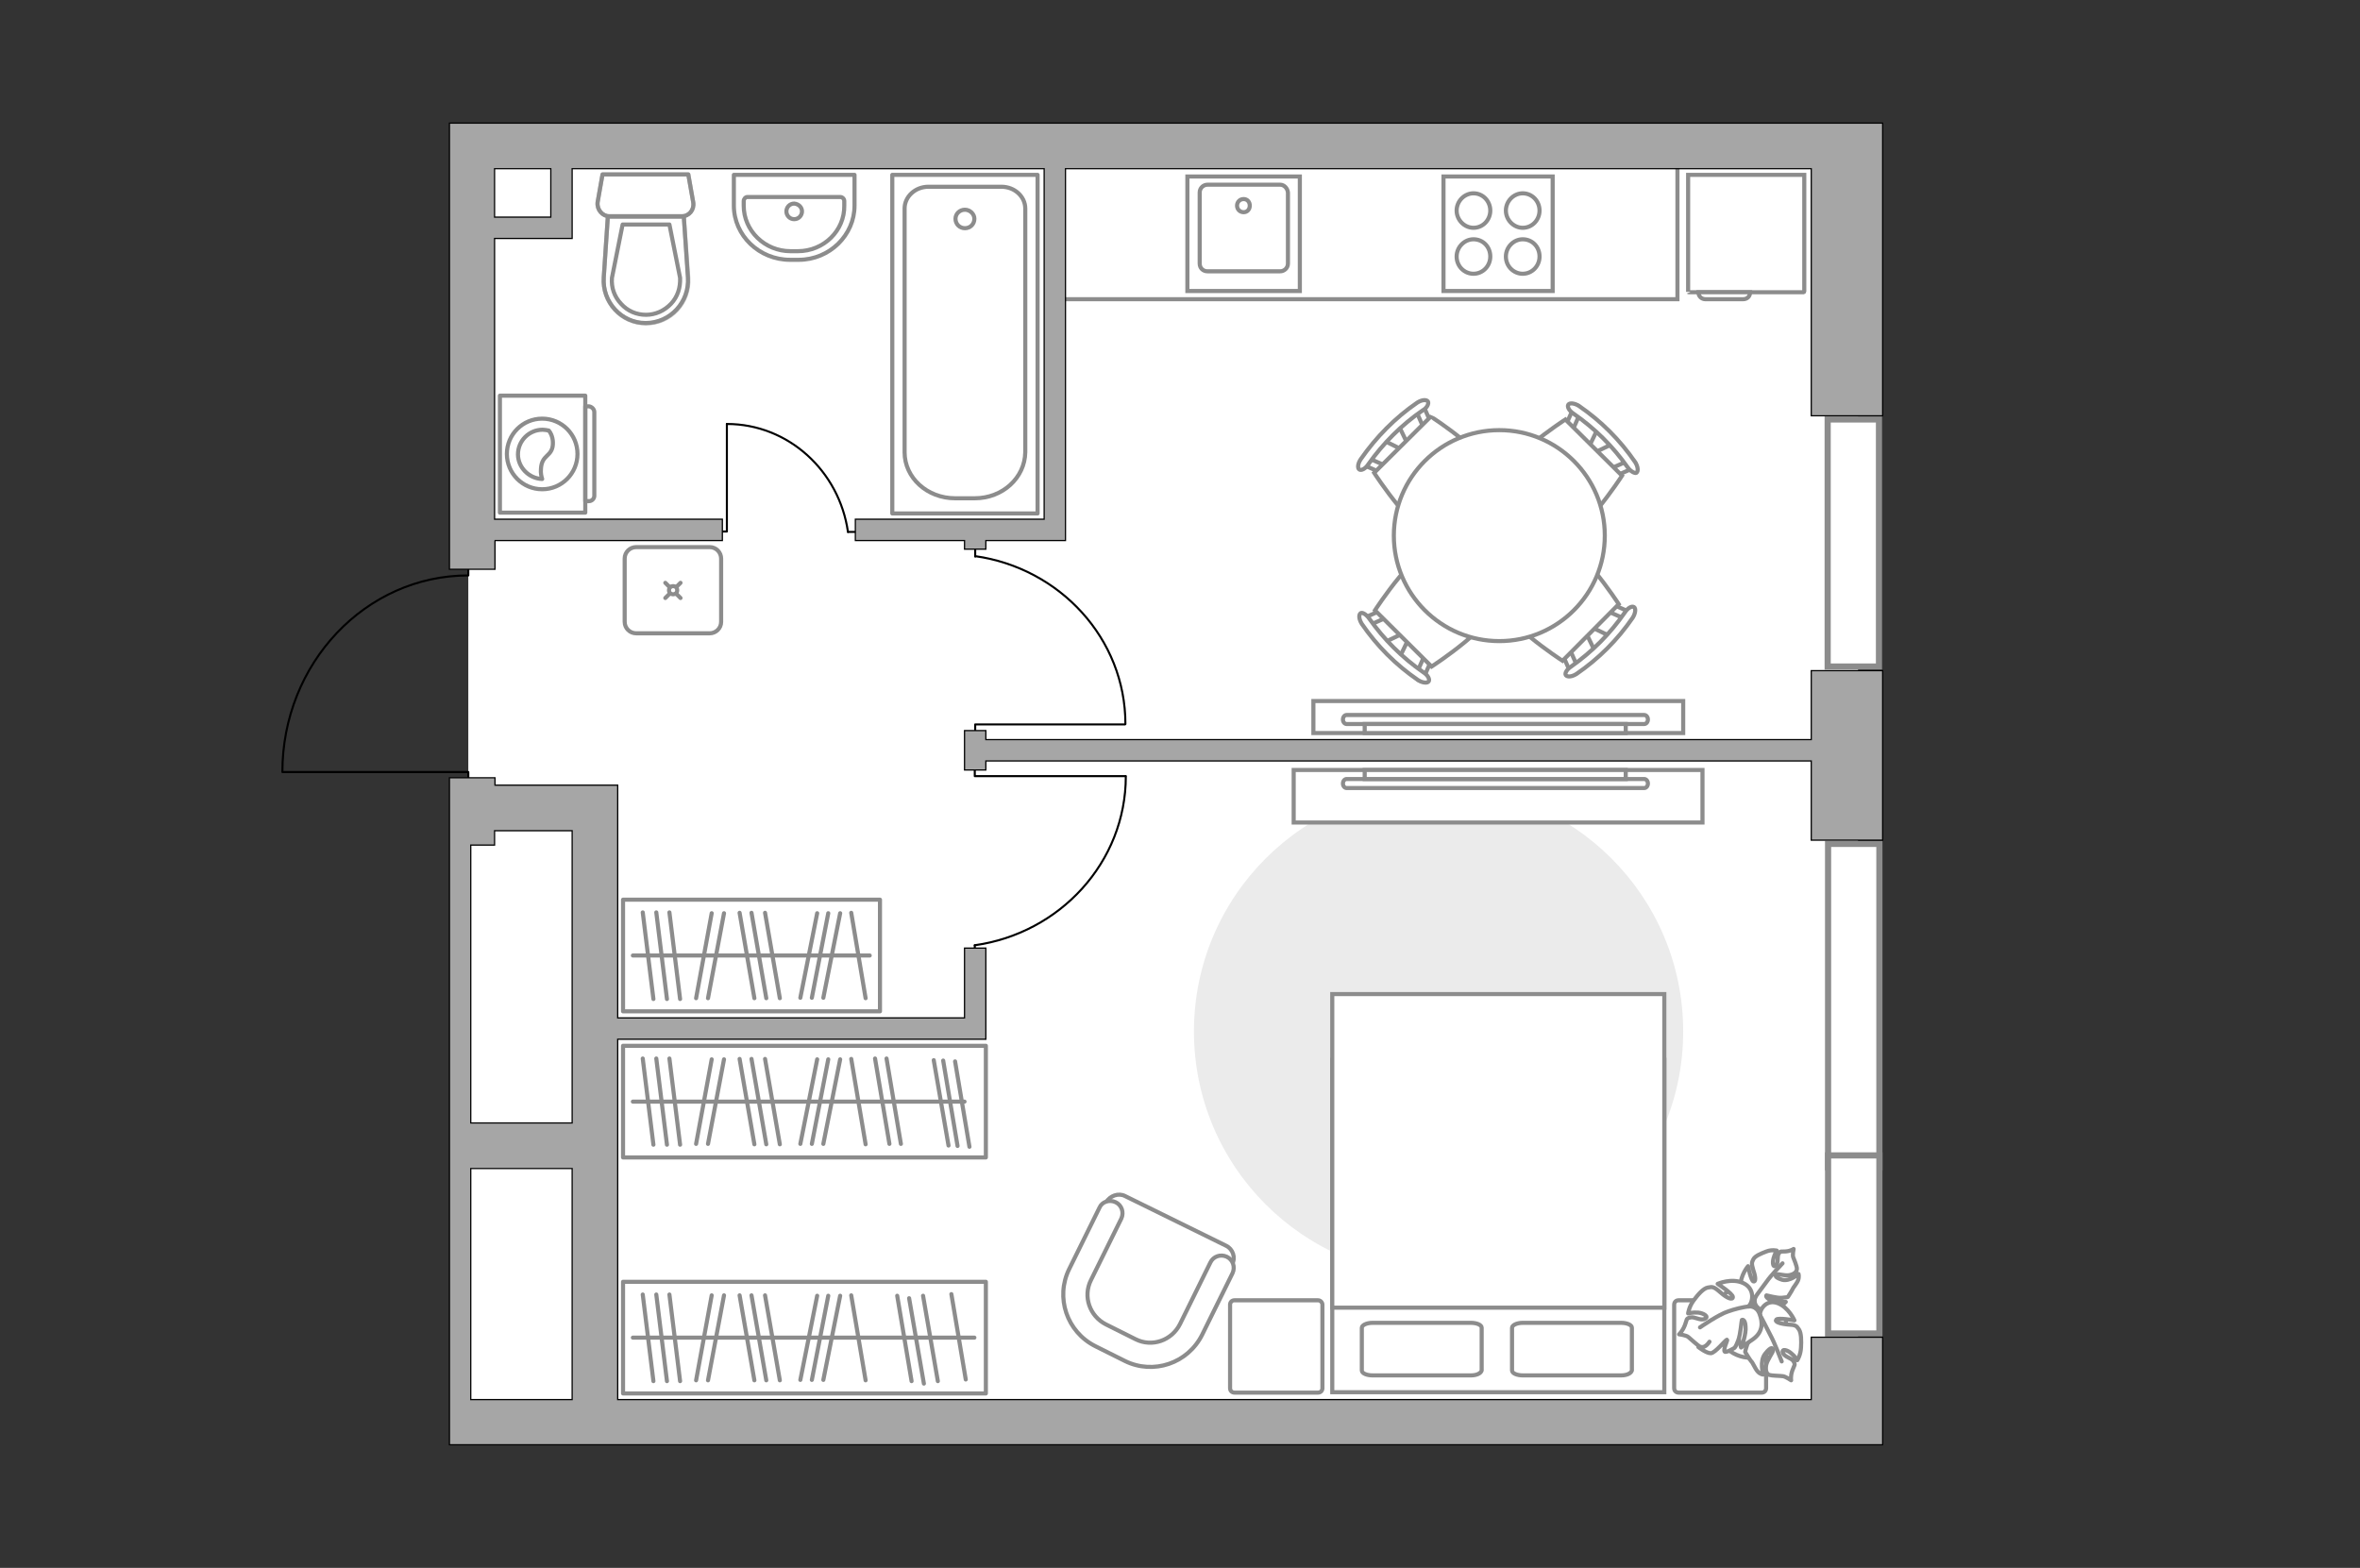 <?xml version="1.0" encoding="utf-8"?>
<!-- Generator: Adobe Illustrator 28.0.0, SVG Export Plug-In . SVG Version: 6.00 Build 0)  -->
<svg version="1.1" xmlns="http://www.w3.org/2000/svg" xmlns:xlink="http://www.w3.org/1999/xlink" x="0px" y="0px"
	 viewBox="0 0 575 382" style="enable-background:new 0 0 575 382;" xml:space="preserve">
<rect x="0" y="0" width="575" height="382" fill="#333333" stroke="none"/>
<style type="text/css">
	.st0{fill:#FFFFFF;}
	.st1{fill:#EBEBEB;}
	.st2{fill:#FFFFFF;stroke:#8C8C8C;stroke-miterlimit:10;}
	.st3{fill:#FFFFFF;stroke:#8C8C8C;stroke-linecap:round;stroke-miterlimit:10;}
	.st4{fill:none;stroke:#8C8C8C;stroke-linecap:round;stroke-linejoin:round;stroke-miterlimit:10;}
	.st5{fill:#FFFFFF;stroke:#8C8C8C;stroke-linecap:round;stroke-linejoin:round;stroke-miterlimit:10;}
	.st6{fill:none;stroke:#000000;stroke-width:0.5;stroke-linecap:round;stroke-linejoin:round;stroke-miterlimit:10;}
	.st7{fill:none;stroke:#8C8C8C;stroke-miterlimit:10;}
	.st8{fill:#FFFFFF;stroke:#8C8C8C;stroke-width:1.5;stroke-linecap:round;stroke-miterlimit:10;}
	.st9{opacity:0.5;}
	
		.st10{fill-rule:evenodd;clip-rule:evenodd;fill:none;stroke:#8C8C8C;stroke-linecap:round;stroke-linejoin:round;stroke-miterlimit:10;}
	.st11{fill:#A6A6A6;stroke:#000000;stroke-width:0.3;stroke-miterlimit:22.926;}
</style>
<g id="bg_1_">
	<rect x="114.1" y="37.2" class="st0" width="338.6" height="311"/>
</g>
<g id="furniture_1_">
	<path id="Vector_00000017484853496203805990000006501003918974203310_" class="st1" d="M290.9,251.3c0-32.9,26.7-59.6,59.6-59.6    c32.9,0,59.6,26.7,59.6,59.6s-26.7,59.6-59.6,59.6S290.9,284.2,290.9,251.3z"/>
	<g>
		<path class="st2" d="M152.2,151.5v-15.4c0-1.6,1.3-2.8,2.8-2.8h17.9c1.6,0,2.8,1.3,2.8,2.8v15.4c0,1.6-1.3,2.8-2.8,2.8H155     C153.5,154.3,152.2,153.1,152.2,151.5z"/>
		<g>
			<g>
				<line class="st3" x1="165.8" y1="142" x2="164.7" y2="143.1"/>
				<circle class="st3" cx="164" cy="143.8" r="1"/>
				<line class="st3" x1="163.2" y1="144.6" x2="162.1" y2="145.7"/>
				<line class="st3" x1="162.1" y1="142" x2="163.2" y2="143.1"/>
				<line class="st3" x1="164.7" y1="144.6" x2="165.8" y2="145.7"/>
			</g>
		</g>
	</g>
	<g>
		<g id="Group_2_00000068673796608472501090000008395142890212825519_">
			<g id="Group_3_00000170276541241406006290000015065398735114130065_">
				<path id="Vector_10_00000049186528859621783960000017781152874578261163_" class="st2" d="M393,108.1l-5.2,2.5l-1-1l2.5-5.2       L393,108.1z"/>
			</g>
			<g id="Group_4_00000030463972292556371530000013053244775109237905_">
				<path id="Vector_11_00000168833863988937620230000004593985063843198897_" class="st2" d="M381.9,104.5       c-0.3-0.3-0.5-0.8-0.3-1.1l1.9-4.3c0.2-0.4,0.7-0.5,1.2-0.1c0.5,0.3,0.7,1,0.5,1.2l-1.9,4.3c-0.2,0.4-0.7,0.5-1.2,0.1       C382.1,104.6,382,104.6,381.9,104.5z"/>
			</g>
			<g id="Group_5_00000047058598396834235330000015507547174087637178_">
				<path id="Vector_12_00000069387085167587408240000016527572965453650071_" class="st2" d="M392.9,115.4       c-0.1-0.1-0.1-0.1-0.2-0.2c-0.3-0.5-0.3-1,0.1-1.2l4.3-1.9c0.4-0.2,1,0.1,1.3,0.6c0.3,0.5,0.3,1-0.1,1.2l-4.3,1.9       C393.7,115.9,393.2,115.8,392.9,115.4z"/>
			</g>
			<path id="Vector_13_00000078036383047521011280000003618213845926849715_" class="st2" d="M379.1,132c-4.9,0-13.8-8.9-13.8-13.7      c0-5.7,16.1-16.1,16.1-16.1l13.8,13.7C395.2,115.9,384.8,132,379.1,132z"/>
			<path id="Vector_14_00000137836806458000748010000005334221594812787598_" class="st2" d="M396.6,113.9c-3.6-5.1-8-9.5-13.2-13.1      c-1.1-0.7-1.6-1.7-1.3-2.2c0.3-0.5,1.5-0.4,2.6,0.3c5.4,3.7,10,8.3,13.7,13.7c0.7,1.1,0.8,2.2,0.3,2.6      C398.4,115.4,397.3,114.9,396.6,113.9z"/>
		</g>
		<g id="Group_2_00000019678716714432108840000004369673514700984744_">
			<g id="Group_3_00000095325874952572222610000012792237711122314897_">
				<path id="Vector_10_00000012457702673026480010000004875961085497925287_" class="st2" d="M337.3,156.5l5.2-2.5l1,1l-2.5,5.2       L337.3,156.5z"/>
			</g>
			<g id="Group_4_00000137848612335768368940000001242714317883689642_">
				<path id="Vector_11_00000072992220246311201480000012639569054976530846_" class="st2" d="M348.3,160.1c0.3,0.3,0.5,0.8,0.3,1.1       l-1.9,4.3c-0.2,0.4-0.7,0.5-1.2,0.1c-0.5-0.3-0.7-1-0.5-1.2l1.9-4.3c0.2-0.4,0.7-0.5,1.2-0.1C348.2,160,348.2,160,348.3,160.1z"/>
			</g>
			<g id="Group_5_00000127008957367234827530000015387722728526498751_">
				<path id="Vector_12_00000173873901480375088250000005365767681307882144_" class="st2" d="M337.4,149.2c0.1,0.1,0.1,0.1,0.2,0.2       c0.3,0.5,0.3,1-0.1,1.2l-4.3,1.9c-0.4,0.2-1-0.1-1.3-0.6c-0.3-0.5-0.3-1,0.1-1.2l4.3-1.9C336.5,148.7,337,148.8,337.4,149.2z"/>
			</g>
			<path id="Vector_13_00000089554587613016486300000018226838229758807946_" class="st2" d="M351.1,132.6c4.9,0,13.8,8.9,13.8,13.7      c0,5.7-16.1,16.1-16.1,16.1L335,148.7C335,148.7,345.4,132.6,351.1,132.6z"/>
			<path id="Vector_14_00000101810844753444150530000001427848004495344049_" class="st2" d="M333.6,150.7c3.6,5.1,8,9.5,13.2,13.1      c1.1,0.7,1.6,1.7,1.3,2.2c-0.3,0.5-1.5,0.4-2.6-0.3c-5.4-3.7-10-8.3-13.7-13.7c-0.7-1.1-0.8-2.2-0.3-2.6      C331.9,149.1,332.9,149.7,333.6,150.7z"/>
		</g>
		<g id="Group_2_00000132781438255492397300000005414783659747142839_">
			<g id="Group_3_00000145032330561467401570000009792687804240408491_">
				<path id="Vector_10_00000122720197443808222340000004135711468025893566_" class="st2" d="M388.6,158.7l-2.5-5.2l1-1l5.2,2.5       L388.6,158.7z"/>
			</g>
			<g id="Group_4_00000069358575975994559980000015942424930820747428_">
				<path id="Vector_11_00000038378440894040404220000008056438843000314025_" class="st2" d="M392.1,147.7c0.3-0.3,0.8-0.5,1.1-0.3       l4.3,1.9c0.4,0.2,0.5,0.7,0.1,1.2c-0.3,0.5-1,0.7-1.2,0.5l-4.3-1.9c-0.4-0.2-0.5-0.7-0.1-1.2C392,147.8,392.1,147.8,392.1,147.7       z"/>
			</g>
			<g id="Group_5_00000173867083191982343130000016949609096684369588_">
				<path id="Vector_12_00000078731935417378399320000010101314624485977484_" class="st2" d="M381.2,158.6c0.1-0.1,0.1-0.1,0.2-0.2       c0.5-0.3,1-0.3,1.2,0.1l1.9,4.3c0.2,0.4-0.1,1-0.6,1.3c-0.5,0.3-1,0.3-1.2-0.1l-1.9-4.3C380.8,159.5,380.9,159,381.2,158.6z"/>
			</g>
			<path id="Vector_13_00000005224372632433055240000008373759996295930251_" class="st2" d="M364.6,144.9c0-4.9,8.9-13.8,13.7-13.8      c5.7,0,16.1,16.1,16.1,16.1L380.7,161C380.7,161,364.6,150.6,364.6,144.9z"/>
			<path id="Vector_14_00000183953671848827191950000005806765517466632871_" class="st2" d="M382.8,162.4c5.1-3.6,9.5-8,13.1-13.2      c0.7-1.1,1.7-1.6,2.2-1.3c0.5,0.3,0.4,1.5-0.3,2.6c-3.7,5.4-8.3,10-13.7,13.7c-1.1,0.7-2.2,0.8-2.6,0.3      C381.2,164.1,381.7,163.1,382.8,162.4z"/>
		</g>
		<g id="Group_2_00000152236112523393765350000006332168601609569179_">
			<g id="Group_3_00000114784808108349608920000015369719465671720587_">
				<path id="Vector_10_00000099625094632932678100000016227379421013763476_" class="st2" d="M340.8,103.7l2.5,5.2l-1,1l-5.2-2.6       L340.8,103.7z"/>
			</g>
			<g id="Group_4_00000065770045992832675410000014215219087612636594_">
				<path id="Vector_11_00000036969138489267405010000004356582336650443958_" class="st2" d="M337.2,114.7       c-0.3,0.3-0.8,0.5-1.1,0.3l-4.3-1.9c-0.4-0.2-0.5-0.7-0.1-1.2c0.3-0.5,1-0.7,1.2-0.5l4.3,1.9c0.4,0.2,0.5,0.7,0.1,1.2       C337.3,114.6,337.3,114.6,337.2,114.7z"/>
			</g>
			<g id="Group_5_00000109008142522361828270000012756218060068136104_">
				<path id="Vector_12_00000162311051134820194790000002636830271972551831_" class="st2" d="M348.1,103.8       c-0.1,0.1-0.1,0.1-0.2,0.2c-0.5,0.3-1,0.3-1.2-0.1l-1.9-4.3c-0.2-0.4,0.1-1,0.6-1.3c0.5-0.3,1-0.3,1.2,0.1l1.9,4.3       C348.6,103,348.5,103.5,348.1,103.8z"/>
			</g>
			<path id="Vector_13_00000015331815891178689520000006177976589916671914_" class="st2" d="M364.7,117.6c0,4.9-8.9,13.7-13.8,13.7      c-5.7,0-16.1-16.1-16.1-16.1l13.8-13.7C348.7,101.5,364.7,111.9,364.7,117.6z"/>
			<path id="Vector_14_00000036930969010056535750000009372732136537976456_" class="st2" d="M346.6,100c-5.1,3.5-9.6,8-13.2,13.1      c-0.7,1.1-1.7,1.6-2.2,1.3c-0.5-0.3-0.4-1.5,0.4-2.6c3.7-5.3,8.3-10,13.7-13.7c1.1-0.7,2.2-0.8,2.6-0.3      C348.2,98.3,347.7,99.4,346.6,100z"/>
		</g>
		<g>
			<circle class="st2" cx="365.3" cy="130.5" r="25.7"/>
		</g>
	</g>
	<g>
		<g>
			<path id="Vector_98_00000104701096161272865930000016788192062801825698_" class="st2" d="M324.6,258.2h80.9v81h-80.9V258.2z"/>
			<path id="Vector_99_00000075134949872914605440000011244823704403534259_" class="st2" d="M405.5,242.2h-80.9v76.4h71.3h9.6      v-10.4V242.2z"/>
			<path id="Vector_100_00000066487311932359987470000011371253710836484022_" class="st4" d="M358.4,335.1h-24      c-1.4,0-2.6-0.5-2.6-1.2v-10.4c0-0.6,1.1-1.2,2.6-1.2h24c1.4,0,2.6,0.5,2.6,1.2v10.4C360.8,334.6,359.8,335.1,358.4,335.1z"/>
			<path id="Vector_101_00000097475396706102517280000012309784613263358360_" class="st4" d="M395,335.1h-24      c-1.4,0-2.6-0.5-2.6-1.2v-10.4c0-0.6,1.1-1.2,2.6-1.2h24c1.4,0,2.6,0.5,2.6,1.2v10.4C397.4,334.6,396.4,335.1,395,335.1z"/>
		</g>
		<path id="Vector_5_00000069375712044704581690000018015523667044036527_" class="st5" d="M430.3,317.9v20.3c0,0.6-0.4,1.1-1.1,1.1     H409c-0.6,0-1.1-0.4-1.1-1.1v-20.3c0-0.6,0.4-1.1,1.1-1.1h20.3C429.9,316.8,430.3,317.3,430.3,317.9z"/>
		<path id="Vector_5_00000098914460036601779180000010622215021230707899_" class="st5" d="M322.2,317.9v20.3c0,0.6-0.4,1.1-1.1,1.1     h-20.3c-0.6,0-1.1-0.4-1.1-1.1v-20.3c0-0.6,0.4-1.1,1.1-1.1h20.3C321.7,316.8,322.2,317.3,322.2,317.9z"/>
	</g>
	<g>
		<path id="Vector_60_00000132088229845079452450000016221985684323373716_" class="st2" d="M430.6,313.6c4.2,2.4,5.8,8,3.5,12.4     c-2.3,4.5-7.5,6.1-11.8,3.7c-4.2-2.4-5.8-8-3.5-12.4S426.4,311.2,430.6,313.6z"/>
		<path class="st5" d="M427.7,316c0,0-0.7,1.5,0.6,2.6c1.3,1.2,2.8,1.9,4.8,0.3c1.9-1.5,2-1.7,2-1.7s-2.6,0.1-3.8-0.5     c-1.2-0.6-1-1.1-0.9-1.1c0.1,0,2.5,0.7,3.7,0.6c1.3-0.1,1.5-0.2,1.5-0.2s1.1-1.7,1.2-2c0.1-0.3,1-1.3,1.3-2.1     c0.3-0.8,0.1-1.5,0.1-1.5s-2.1,1.9-4,1.4c-1.9-0.6-1.7-1.1-1.3-1.3c0.4-0.2,2.3,0.5,3.4,0.1c1.1-0.3,1.5-0.9,1.5-1.5     c0-0.6-0.7-2.3-0.9-2.8c-0.2-0.5,0.1-2,0.1-2s-0.7,0.5-1.9,0.6c-1.2,0.1-1.2-0.2-1.7,0.5c-0.5,0.7,0,2.2-0.7,2.9     c-0.7,0.7-0.9-0.6-0.6-1.7c0.3-1.1,0.8-1.9,0.8-1.9s-1.2-0.3-2.5,0.2c-1.3,0.5-2.8,1.1-3.2,1.9c-0.4,0.8-0.5,1,0,2.7     c0.6,1.7,0.6,2.9,0,2.7c-0.6-0.2-1.3-3.7-1.3-3.7s-1.9,2.2-1.8,4.8C424.1,316.1,426.6,316.6,427.7,316z"/>
		<path class="st4" d="M434.3,307.8c0,0-2.8,2.9-3.9,4.5c-0.7,1-2.2,2.9-2.7,3.7c-0.8,1.1-1.3,2.5-1.5,3.9"/>
		<path class="st5" d="M428.8,320.5c0,0-1.1-1.5-2.9-0.5c-1.8,0.9-3.2,2.4-2.5,5.2c0.7,2.9,0.8,3.1,0.8,3.1s1.1-2.9,2.3-4.1     c1.2-1.1,1.6-0.6,1.5-0.5c0,0.2-1.8,2.5-2.3,3.9c-0.5,1.5-0.5,1.8-0.5,1.8s1.2,2,1.5,2.3c0.3,0.2,0.9,1.7,1.5,2.4     c0.7,0.8,1.4,0.8,1.4,0.8s-1-3.3,0.5-5.1c1.5-1.9,1.9-1.4,1.9-0.8c0,0.5-1.5,2.4-1.7,3.7c-0.2,1.4,0.2,2.1,0.8,2.3     c0.6,0.2,2.6,0.2,3.3,0.3s2,1,2,1s-0.2-1,0.3-2.4c0.5-1.4,0.8-1.3,0.3-2.2c-0.5-0.9-2.2-1-2.6-2.1c-0.4-1.1,1.1-0.7,2,0.1     c1,0.8,1.5,1.7,1.5,1.7s0.8-1.2,0.9-3c0.1-1.7,0.1-3.6-0.5-4.5c-0.6-0.9-0.8-1.1-2.8-1.2c-2-0.2-3.2-0.7-2.7-1.2     c0.5-0.5,4.4,0.2,4.4,0.2s-1.4-3.2-4.1-4.2C430.4,316.5,428.7,319,428.8,320.5z"/>
		<path class="st4" d="M434.1,331.7c0,0-1.7-4.5-2.8-6.5c-0.7-1.3-1.9-3.8-2.5-4.8c-0.8-1.5-1.9-2.7-3.3-3.5"/>
		<g>
			<path class="st5" d="M416.5,326.9c-0.8,1.2-1.6,1.5-2.3,1.2c-0.6-0.3-2.3-1.9-2.8-2.3c-0.5-0.5-2.3-0.7-2.3-0.7s0.8-0.7,1.4-2.2      c0.6-1.5,0.2-1.6,1.3-1.9c1.1-0.3,2.5,0.9,3.6,0.3c1.1-0.5-0.4-1.4-1.7-1.5c-1.3-0.1-2.4,0.2-2.4,0.2s0.2-1.6,1.3-3.1      c1.1-1.5,2.4-3,3.5-3.2c1.1-0.2,1.4-0.3,3.1,1.2c1.7,1.5,3,1.9,3,1.1c0-0.8-3.7-3.2-3.7-3.2s3.4-1.5,6.2-0.2      c2.9,1.3,2.5,4.6,1.3,5.7c0,0,1.9-0.3,2.7,1.8c0.8,2.1,0.9,4.4-1.6,6.2c-2.6,1.8-2.8,1.9-2.8,1.9s1.2-3.2,1-5      c-0.1-1.8-0.8-1.7-0.9-1.6c-0.1,0.1-0.3,3.4-0.9,5c-0.6,1.6-0.9,1.8-0.9,1.8s-2.1,1.3-2.4,0.9c-0.4-0.6,0.8-2.8,0.6-2.9      c-0.4,0-2.9,3.3-4,3.3s-3-1.5-3-1.5"/>
			<path class="st4" d="M414.2,323.4c0,0,4.6-3.2,6.9-3.9c1.4-0.5,3.6-1.1,5.2-1.2"/>
		</g>
	</g>
	<g>
		<path id="Vector_93_00000026165386520964083130000010653543867668084403_" class="st2" d="M315.2,187.6h99.6v12.8h-99.6V187.6z"/>
		<g>
			<g>
				<path class="st2" d="M328.1,189.8c-0.5,0-0.9,0.5-0.9,1.1c0,0.6,0.4,1.1,0.9,1.1l72.5,0c0.5,0,0.9-0.5,0.9-1.1s-0.4-1.1-0.9-1.1       L328.1,189.8z"/>
				<rect x="332.5" y="187.6" class="st2" width="63.6" height="2.2"/>
			</g>
		</g>
	</g>
	<g>
		<path id="Vector_37_00000143591246546209442060000001438195877870592650_" class="st2" d="M274.1,291.4l24.6,12.1     c1.7,0.8,2.4,2.9,1.5,4.5l-8.3,17c-3,6.2-10.6,8.7-16.8,5.7l-8.2-4c-6.2-3-8.7-10.6-5.7-16.8l8.3-17     C270.5,291.3,272.5,290.6,274.1,291.4z"/>
		<path id="Vector_38_00000105408973808221968580000013012985013950994563_" class="st2" d="M271.8,292.9c1.5,0.7,2.1,2.5,1.4,4     l-7.4,15c-2,4-0.3,8.8,3.7,10.8l7.2,3.6c4,2,8.8,0.3,10.8-3.7l7.4-15c0.7-1.5,2.5-2.1,4-1.4c1.5,0.7,2.1,2.5,1.4,4l-7.4,15     c-3.5,7-11.9,9.8-18.8,6.4l-7.2-3.6c-7-3.5-9.8-11.9-6.4-18.8l7.4-15C268.5,292.8,270.3,292.2,271.8,292.9z"/>
	</g>
	<g>
		<path id="Vector_93_00000111882479199445226510000014476214009085784719_" class="st2" d="M320,178.6h90.1v-7.8l-90.1,0V178.6z"/>
		<g>
			<g>
				<path class="st2" d="M328.1,176.4c-0.5,0-0.9-0.5-0.9-1.1s0.4-1.1,0.9-1.1l72.5,0c0.5,0,0.9,0.5,0.9,1.1c0,0.6-0.4,1.1-0.9,1.1       L328.1,176.4z"/>
				<rect x="332.5" y="176.4" class="st2" width="63.6" height="2.2"/>
			</g>
		</g>
	</g>
	<g>
		<rect x="151.8" y="219.2" class="st4" width="62.6" height="27.2"/>
		<line class="st4" x1="156.6" y1="222.3" x2="159.2" y2="243.4"/>
		<line class="st4" x1="159.9" y1="222.3" x2="162.5" y2="243.4"/>
		<line class="st4" x1="199.1" y1="222.5" x2="195" y2="243.1"/>
		<line class="st4" x1="201.8" y1="222.5" x2="197.8" y2="243.1"/>
		<line class="st4" x1="204.7" y1="222.5" x2="200.6" y2="243.1"/>
		<line class="st4" x1="163.1" y1="222.3" x2="165.7" y2="243.4"/>
		<line class="st4" x1="173.4" y1="222.5" x2="169.6" y2="243.2"/>
		<line class="st4" x1="176.4" y1="222.5" x2="172.5" y2="243.2"/>
		<line class="st4" x1="180.2" y1="222.4" x2="183.8" y2="243.2"/>
		<line class="st4" x1="186.4" y1="222.4" x2="190" y2="243.2"/>
		<line class="st4" x1="207.4" y1="222.4" x2="210.9" y2="243.2"/>
		<line class="st4" x1="183.1" y1="222.4" x2="186.7" y2="243.2"/>
		<line class="st4" x1="154.2" y1="232.8" x2="211.9" y2="232.8"/>
	</g>
	<g>
		<rect x="151.8" y="254.8" class="st4" width="88.4" height="27.2"/>
		<line class="st4" x1="156.6" y1="257.9" x2="159.2" y2="278.9"/>
		<line class="st4" x1="159.9" y1="257.9" x2="162.5" y2="278.9"/>
		<line class="st4" x1="199.1" y1="258.1" x2="195" y2="278.7"/>
		<line class="st4" x1="201.8" y1="258.1" x2="197.8" y2="278.7"/>
		<line class="st4" x1="204.7" y1="258.1" x2="200.6" y2="278.7"/>
		<line class="st4" x1="163.1" y1="257.9" x2="165.7" y2="278.9"/>
		<line class="st4" x1="173.4" y1="258.1" x2="169.6" y2="278.7"/>
		<line class="st4" x1="176.4" y1="258.1" x2="172.5" y2="278.7"/>
		<line class="st4" x1="180.2" y1="258" x2="183.8" y2="278.8"/>
		<line class="st4" x1="186.4" y1="258" x2="190" y2="278.8"/>
		<line class="st4" x1="207.4" y1="258" x2="210.9" y2="278.8"/>
		<line class="st4" x1="213.2" y1="257.9" x2="216.7" y2="278.7"/>
		<line class="st4" x1="216" y1="257.9" x2="219.5" y2="278.7"/>
		<line class="st4" x1="227.5" y1="258.3" x2="231.1" y2="279.1"/>
		<line class="st4" x1="229.8" y1="258.4" x2="233.3" y2="279.2"/>
		<line class="st4" x1="232.7" y1="258.6" x2="236.2" y2="279.4"/>
		<line class="st4" x1="183.1" y1="258" x2="186.7" y2="278.8"/>
		<line class="st4" x1="154.2" y1="268.4" x2="235" y2="268.4"/>
	</g>
	<g>
		<rect x="151.8" y="312.3" class="st4" width="88.4" height="27.2"/>
		<line class="st4" x1="156.6" y1="315.4" x2="159.2" y2="336.5"/>
		<line class="st4" x1="159.9" y1="315.4" x2="162.5" y2="336.5"/>
		<line class="st4" x1="199.1" y1="315.7" x2="195" y2="336.2"/>
		<line class="st4" x1="201.8" y1="315.7" x2="197.8" y2="336.2"/>
		<line class="st4" x1="204.7" y1="315.7" x2="200.6" y2="336.2"/>
		<line class="st4" x1="163.1" y1="315.4" x2="165.7" y2="336.5"/>
		<line class="st4" x1="173.4" y1="315.6" x2="169.6" y2="336.3"/>
		<line class="st4" x1="176.4" y1="315.6" x2="172.5" y2="336.3"/>
		<line class="st4" x1="180.2" y1="315.6" x2="183.8" y2="336.3"/>
		<line class="st4" x1="186.4" y1="315.6" x2="190" y2="336.3"/>
		<line class="st4" x1="207.4" y1="315.6" x2="210.9" y2="336.3"/>
		<line class="st4" x1="218.6" y1="315.7" x2="222.1" y2="336.5"/>
		<line class="st4" x1="221.5" y1="316.3" x2="225.1" y2="337.1"/>
		<line class="st4" x1="224.9" y1="315.7" x2="228.5" y2="336.5"/>
		<line class="st4" x1="231.8" y1="315.3" x2="235.3" y2="336.1"/>
		<line class="st4" x1="183.1" y1="315.6" x2="186.7" y2="336.3"/>
		<line class="st4" x1="154.2" y1="325.9" x2="237.4" y2="325.9"/>
	</g>
	<g id="Group_34_00000140707138646622549610000007480269090176819391_">
		<path id="Vector_158_00000077302501583484068900000004926876267287270571_" class="st6" d="M274.1,176.5l-36.5,0v1.6"/>
		<path id="Vector_159_00000058546825188065922190000002063472487776430217_" class="st6" d="M237.6,133.1v2.5"/>
		<path id="Vector_160_00000106119975958333652540000001167194311850932879_" class="st6" d="M237.6,135.5     c20.6,2.9,36.6,20.1,36.6,40.9"/>
	</g>
	<g id="Group_34_00000175298180087440790160000014955380766629393069_">
		<path id="Vector_158_00000055708479798319735070000009307171379497455240_" class="st6" d="M274.2,189.1h-36.7v-1.6"/>
		<path id="Vector_159_00000028321554964956101450000001873332340701081259_" class="st6" d="M237.5,232.8v-2.5"/>
		<path id="Vector_160_00000042696990282664200690000002096734484774706574_" class="st6" d="M237.5,230.3     c20.7-2.9,36.8-20.2,36.8-41.2"/>
	</g>
	<g id="Group_34_00000093169715290909373930000004967590785866512063_">
		<path id="Vector_158_00000073715310364221974110000003118927939598823334_" class="st6" d="M177.1,103.3l0,26.2H176"/>
		<path id="Vector_159_00000063622192968401657600000011108942473913531023_" class="st6" d="M208.4,129.6h-1.8"/>
		<path id="Vector_160_00000025415688771488532970000009246248944747231666_" class="st6" d="M206.6,129.6     c-2.1-14.8-14.5-26.3-29.5-26.3"/>
	</g>
	<polyline class="st7" points="408.7,40.9 408.7,72.9 259.6,72.9  "/>
</g>
<g id="windows_1_">
	<rect x="445.3" y="102.2" class="st8" width="12.5" height="60.2"/>
	<rect x="445.4" y="205.6" class="st8" width="12.5" height="78.8"/>
	<rect x="445.4" y="281.5" class="st8" width="12.5" height="43.4"/>
</g>
<g id="plan">
	<g>
		<path id="Vector_8_00000103955430225086541430000014155459073815431079_" class="st2" d="M411.5,71.2h27.9c0.1,0,0.2-0.1,0.2-0.2     V42.6h-28.3v28.5C411.3,71.1,411.3,71.2,411.5,71.2z"/>
		<path id="Vector_9_00000157273641786379922210000000187907936704559274_" class="st2" d="M426.4,71.2h-12.6c0,1,0.8,1.7,1.7,1.7     h9.2C425.7,72.9,426.4,72.2,426.4,71.2z"/>
	</g>
	<g>
		<path id="Vector_142_00000085934166594958884930000004536708116079404724_" class="st2" d="M351.7,70.9h26.6V43h-26.6V70.9z"/>
		<g id="Group_28_00000058561423579071120260000015694834227331240868_">
			<g id="Group_29_00000067227195152215737910000005218551018075272638_">
				<path id="Vector_143_00000174594656716367126020000008056707362251247268_" class="st2" d="M371,58.3c-2.2,0-4.1,1.9-4.1,4.2       c0,2.4,1.9,4.2,4.1,4.2c2.3,0,4.1-1.9,4.1-4.2C375.1,60.1,373.3,58.3,371,58.3z"/>
				<path id="Vector_144_00000128452012322907066850000009211228034959447990_" class="st2" d="M371,47.1c-2.2,0-4.1,1.9-4.1,4.2       c0,2.3,1.9,4.2,4.1,4.2c2.3,0,4.1-1.9,4.1-4.2C375.1,49,373.3,47.1,371,47.1z"/>
			</g>
			<g id="Group_30_00000058551964517131984350000014385351807276273818_">
				<path id="Vector_145_00000127746242317850017840000005278021068189162133_" class="st2" d="M359,58.3c-2.2,0-4.1,1.9-4.1,4.2       c0,2.4,1.9,4.2,4.1,4.2c2.3,0,4.1-1.9,4.1-4.2C363.1,60.1,361.3,58.3,359,58.3z"/>
				<path id="Vector_146_00000013181500937178648330000012888836157844549286_" class="st2" d="M359,47.1c-2.2,0-4.1,1.9-4.1,4.2       c0,2.3,1.9,4.2,4.1,4.2c2.3,0,4.1-1.9,4.1-4.2C363.1,49,361.3,47.1,359,47.1z"/>
			</g>
		</g>
	</g>
	<g>
		<g id="Group_27_00000150100395466306810140000017501652626800877472_">
			<path id="Vector_140_00000167371350585378521010000013650706581008173487_" class="st2" d="M289.3,70.9h27.4V43h-27.4V70.9z"/>
		</g>
		<path id="Vector_141_00000109015401690805650870000008511296384331252141_" class="st2" d="M311.9,45h-17.7c-1,0-1.9,0.8-1.9,1.9     v17.3c0,1.1,0.8,1.9,1.9,1.9h17.7c1,0,1.9-0.8,1.9-1.9V46.9C313.7,45.9,312.9,45,311.9,45z"/>
		<path id="Vector_139_00000176014509540188799870000017893773474987329431_" class="st2" d="M303,51.7c-0.9,0-1.6-0.7-1.6-1.6     c0-0.9,0.7-1.6,1.6-1.6c0.9,0,1.5,0.7,1.5,1.6C304.5,51,303.9,51.7,303,51.7z"/>
	</g>
	<g>
		<path class="st4" d="M194.6,63.3l-2.1,0c-7.5,0-13.7-5.9-13.7-13.2l0-7.5l29.4,0l0,7.5C208.2,57.3,202.1,63.3,194.6,63.3z"/>
		<path class="st4" d="M194.4,61.2l-1.8,0c-6.3,0-11.4-5-11.4-11.1l0-1.1c0-0.5,0.4-1,0.9-1l22.6,0c0.5,0,1,0.4,1,1v1.1     C205.8,56.2,200.7,61.2,194.4,61.2z"/>
		<path class="st4" d="M195.4,51.5c0,1-0.8,1.9-1.9,1.9c-1.1,0-1.9-0.9-1.9-1.9c0-1,0.8-1.9,1.9-1.9     C194.6,49.7,195.4,50.5,195.4,51.5z"/>
	</g>
	<g>
		<g class="st9">
			<path class="st4" d="M148.5,52.7l17.6,0c1.8,0,3.1-1.6,2.8-3.4l-1.2-6.8l-20.9,0l-1.2,6.8C145.4,51.1,146.8,52.7,148.5,52.7z"/>
			<path class="st4" d="M166.6,52.8l-18.5,0l-1,14.9c-0.4,6,4.3,11.1,10.3,11.1c6,0,10.7-5.1,10.3-11.1L166.6,52.8z"/>
		</g>
		<g>
			<path class="st4" d="M148.5,52.7l17.6,0c1.8,0,3.1-1.6,2.8-3.4l-1.2-6.8l-20.9,0l-1.2,6.8C145.4,51.1,146.8,52.7,148.5,52.7z"/>
			<path class="st4" d="M157.3,78.7L157.3,78.7c6,0,10.7-5.1,10.3-11.1l-1-14.9l-18.5,0l-1,14.9C146.7,73.6,151.4,78.7,157.3,78.7z"/>
			<path class="st4" d="M163.1,54.7l2.6,13c0.1,2.4-0.6,4.6-2.2,6.3c-1.6,1.7-3.8,2.7-6.1,2.7c-2.3,0-4.5-0.9-6.1-2.7      c-1.6-1.7-2.4-3.9-2.2-6.3l2.6-13L163.1,54.7z"/>
		</g>
	</g>
	<g>
		<g>
			<path class="st4" d="M142.6,96.4l0,28.5l-20.8,0l0-28.5L142.6,96.4z"/>
			<path class="st10" d="M144.8,100.4l0,20.4c0,0.7-0.6,1.3-1.3,1.3h-0.9l0-23.1h0.9C144.2,99.1,144.8,99.7,144.8,100.4z"/>
		</g>
		<g>
			<circle class="st4" cx="132.1" cy="110.6" r="8.6"/>
			<path class="st4" d="M134.7,108.3c-0.2,3-2.7,2.4-2.9,5.9c-0.1,1.1,0.1,1.9,0.3,2.5c-3.2-0.1-5.9-2.8-5.9-6c0-3.3,2.7-6,6-6      c0.5,0,1,0.1,1.5,0.2C134.3,105.6,134.8,106.8,134.7,108.3z"/>
		</g>
	</g>
	<g>
		<polyline class="st4" points="217.4,125.1 217.4,42.6 252.8,42.6 252.8,125.1 217.4,125.1   "/>
		<path class="st4" d="M237.5,121.4l-4.8,0c-6.8,0-12.3-5-12.3-11.2l0-59.4c0-2.9,2.6-5.3,5.8-5.3l17.8,0c3.2,0,5.8,2.4,5.8,5.3     l0,59.4C249.7,116.4,244.3,121.4,237.5,121.4z"/>
		<path class="st4" d="M237.4,53.3c0,1.3-1,2.3-2.3,2.3c-1.3,0-2.3-1-2.3-2.3c0-1.2,1-2.2,2.3-2.2C236.3,51.1,237.4,52.1,237.4,53.3     z"/>
	</g>
	<path class="st6" d="M114.1,137.7v2.5c-25,0-45.3,21.4-45.3,47.9h45.3v1.9"/>
	<g>
		<path class="st11" d="M441.3,325.9l0,15.1l-290.8,0l0-87.8H235h5.2h0l0-5.2h0l0-17H235l0,17h-84.5l0-47.6h0v-9.1l-29.9,0v-1.8     h-11.1l0,16.4h0l0,135.1l0,0v0.4V352h0v0h5.1h0.1l0,0l326.6,0v0h17.4l0-26.2H441.3z M120.5,205.9v-3.5l18.9,0l0,71.2l-24.7,0     v-67.7H120.5z M114.7,284.7l24.7,0l0,56.3h-24.7V284.7z"/>
		<polygon class="st11" points="441.3,163.4 441.3,180.2 240.2,180.2 240.2,178 235,178 235,187.6 240.2,187.6 240.2,185.4      441.3,185.4 441.3,204.7 458.7,204.7 458.7,163.4   "/>
		<path class="st11" d="M120.5,131.7H176v-5.2l-55.5,0l0-68.4h13.7h0.5h4.7l0-17h115v85.4h-46l0,5.2H235v2.1h5.2v-2.1h14.2v0l5.2,0     l0-90.6l181.7,0l0,60.2h17.4l0-71.3h-5.9v0l-332.2,0v0l-11.1,0l0,108.7h11.1V131.7z M134.2,41.1l0,11.8h-13.7V41.1H134.2z"/>
	</g>
</g>
<g id="points">
	<path id="r1" class="st4" d="M365.3,276.2"/>
	<path id="k1" class="st4" d="M299.7,92"/>
	<path id="s1" class="st4" d="M192.1,83.4"/>
	<path id="h1" class="st4" d="M192.3,174.7"/>
</g>
</svg>
